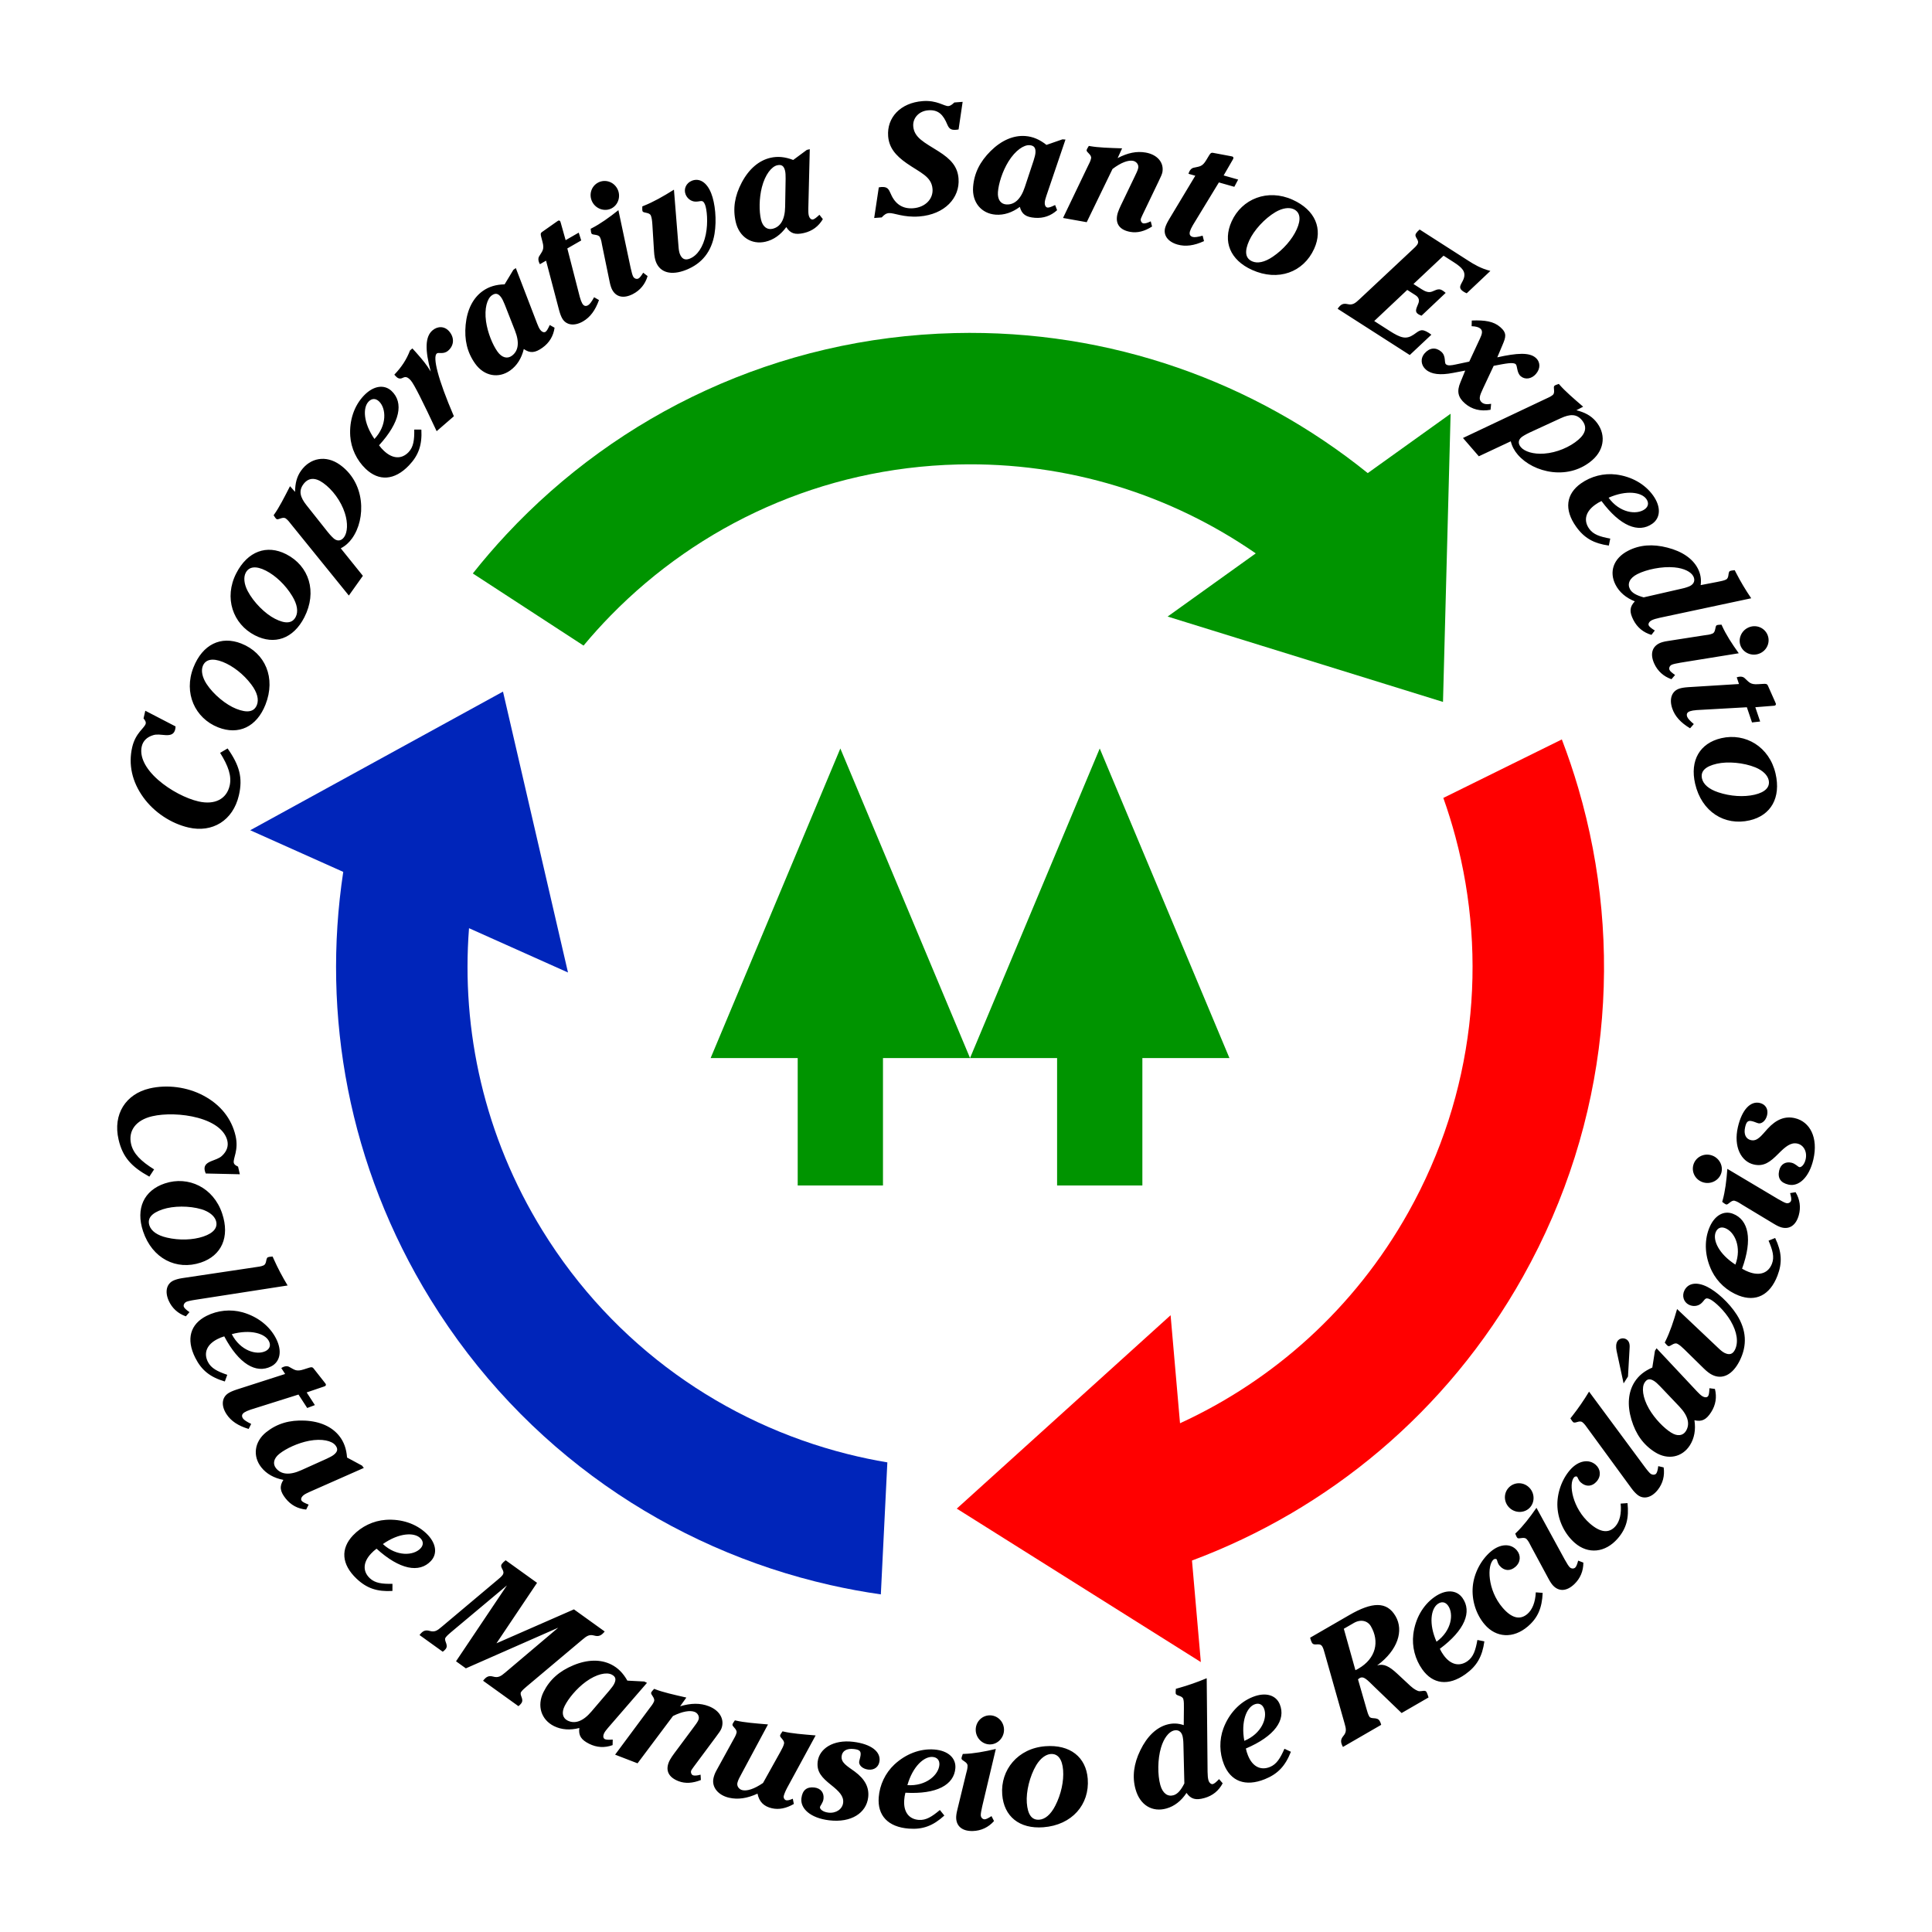 <svg xmlns="http://www.w3.org/2000/svg" xmlns:xlink="http://www.w3.org/1999/xlink" xmlns:xodm="http://www.corel.com/coreldraw/odm/2003" xml:space="preserve" width="1190px" height="1190px" style="shape-rendering:geometricPrecision; text-rendering:geometricPrecision; image-rendering:optimizeQuality; fill-rule:evenodd; clip-rule:evenodd" viewBox="0 0 12264.07 12264.07"> <defs> <style type="text/css"> <![CDATA[ .fil0 {fill:none} .fil3 {fill:#0025BA} .fil1 {fill:#009400} .fil2 {fill:red} .fil4 {fill:black;fill-rule:nonzero} ]]> </style> </defs> <g id="Camada_x0020_1">  <g id="_2146842318320"> <rect class="fil0" width="12264.07" height="12264.07"></rect> <g> <g> <g> <polygon class="fil1" points="4511.06,6716.35 5063.7,6716.35 5063.7,7525.12 5605.02,7525.12 5605.02,6716.35 6157.66,6716.35 5334.36,4751.34 "></polygon> <polygon class="fil1" points="6157.66,6716.35 6710.29,6716.35 6710.29,7525.12 7251.62,7525.12 7251.62,6716.35 7804.26,6716.35 6980.96,4751.34 "></polygon> </g> <g> <path class="fil1" d="M3877.97 3905.8c561.09,-573.09 1337.45,-936.47 2202.59,-957.39 701.2,-16.97 1355.04,193.62 1890.81,564.37l-559.45 400.99 1383.93 429.06 364.11 112.88 25.61 -969.73 22.71 -859.74 -525.94 376.95c-715.48,-576.77 -1631.24,-912.87 -2621.96,-888.91 -1126.38,27.24 -2133.47,514.66 -2845.85,1278.15 -74.34,79.66 -145.47,162.34 -213.18,247.8l702.96 457.87c55.28,-66.43 113.22,-130.58 173.66,-192.3z"></path> <path class="fil2" d="M9239.04 5312.61c207.01,774.85 123.91,1628.01 -299.09,2382.96 -342.84,611.93 -857.29,1067.1 -1449.37,1339.04l-59.8 -685.7 -1074.58 971.93 -282.7 255.71 821.21 516.34 728.09 457.78 -56.22 -644.62c860.94,-321.56 1616.89,-938.09 2101.28,-1802.65 550.73,-982.93 644.74,-2097.83 351.02,-3099.88 -30.65,-104.56 -65.53,-207.89 -104.54,-309.72l-752.24 371.38c28.97,81.43 54.64,163.97 76.94,247.43z"></path> <path class="fil3" d="M5379.17 9229.92c-777.72,-195.94 -1482.77,-683.47 -1936.72,-1420.23 -367.94,-597.17 -515.47,-1268.04 -465.15,-1917.64l628.24 281.22 -326.65 -1411.61 -85.94 -371.39 -850.56 466.45 -754.09 413.55 590.6 264.38c-137.73,908.65 33.34,1869.01 553.19,2712.72 591.04,959.25 1519.49,1583.6 2537.89,1814.28 106.28,24.08 213.52,43.85 321.48,59.29l41.31 -837.91c-85.22,-14.28 -169.84,-32 -253.6,-53.11z"></path> </g> </g> <path class="fil4" d="M1397.33 4779.02c51.62,82.58 74.57,147.29 60.45,208.55 -19.32,83.63 -93.14,123.95 -198.17,99.7 -76.83,-17.73 -178.7,-68.89 -256.19,-136.96 -83.41,-73.54 -118.19,-149.17 -103.6,-212.37 7.85,-34.04 32.08,-59.17 72.78,-71.29 24.31,-7.7 50.57,-1.64 78.91,-0.23 35.39,2.02 54.09,-8 60.83,-37.16 1.12,-4.87 1.5,-10.94 2.09,-17.96l-192.1 -99.64 -11.21 48.62c11.14,13.83 16.16,23.18 13.9,32.91 -6.5,28.2 -64.56,57.83 -85.88,150.2 -25.13,108.92 -1.35,218.88 70.91,318.52 68.3,94.62 175.86,165.54 286.72,191.13 150.74,34.79 282.46,-43.37 319.72,-204.79 25.59,-110.87 3.81,-189.64 -71.73,-297.21l-47.43 27.98zm-13.01 -162.02c129.66,51.13 244.89,-2.13 300.9,-144.19 66.99,-169.9 -1.46,-327.78 -153.42,-387.69 -128.75,-50.76 -245.99,4.92 -303.83,151.62 -64.06,162.48 9.96,322.55 156.35,380.26zm115.83 -117.39c-65.76,-25.93 -144.32,-90.15 -189.16,-158.26 -28.02,-43.22 -35.11,-84.65 -23.76,-113.43 16.48,-41.78 60.19,-52.44 126.88,-26.13 63.9,25.19 132.03,77.79 181.13,143.28 38.05,50.41 49.06,95.51 35.51,129.86 -17.57,44.57 -61.12,52.07 -130.6,24.68zm118.01 -466.58c124.05,63.55 243.93,21.78 313.53,-114.12 83.27,-162.56 30.54,-326.36 -114.84,-400.82 -123.16,-63.09 -245.29,-19.12 -317.19,121.23 -79.61,155.45 -21.56,321.98 118.5,393.71zm126.73 -105.52c-62.92,-32.22 -134.83,-103.82 -172.81,-175.98 -23.66,-45.75 -26.68,-87.66 -12.57,-115.2 20.47,-39.97 65.01,-46.31 128.83,-13.63 61.14,31.32 123.8,90.33 166.27,160.29 32.95,53.87 39.5,99.84 22.66,132.71 -21.83,42.64 -65.9,45.85 -132.38,11.81zm558.63 -272.31l-140.4 -174.55c28.98,-14.91 52.59,-36.07 72.26,-63.72 43.96,-61.82 65.7,-149.23 54.84,-238.99 -11.8,-95.35 -58.96,-175.42 -132.97,-228.05 -87.84,-62.46 -187.81,-44.15 -246.22,37.99 -27.19,38.23 -37.31,80.02 -38.11,134.54l-31.88 -36.13c-38.24,74.45 -68.86,134.73 -99.51,177.83 -1.74,2.45 -2.89,4.07 -4.63,6.5 7.92,12.99 13.51,20.63 18.38,24.1 11.38,8.1 39.3,-17.36 58.81,-3.48 13.83,9.83 24.18,24.54 37.8,41.57l362.56 447.64 89.07 -125.25zm-357.57 -447.77c-40.83,-51.08 -50.43,-90.97 -21.52,-131.63 31.24,-43.92 74.27,-47.61 127.14,-10.02 58.56,41.64 113.12,114.74 137.41,190.79 21.02,65.16 16.52,123.17 -4.31,152.45 -17.35,24.41 -40.43,27.58 -61.59,12.55 -7.31,-5.2 -22.66,-19.79 -43.48,-45.62l-133.65 -168.52zm683.71 -480.7c0.85,65.64 -4.45,110.24 -36.12,143.47 -43.38,45.5 -101.31,44.05 -156.92,-8.97 -10.84,-10.33 -20.98,-21.39 -30.48,-34.57 134.17,-146.49 157.31,-270.59 80.03,-344.27 -45.51,-43.38 -114.51,-36.09 -176.49,28.91 -61.3,64.29 -92.97,156.82 -86.34,256.9 5.39,78.21 41.07,153.6 98.14,208.02 83.07,79.19 182.49,74.7 274.77,-22.09 61.29,-64.28 83.73,-129.77 78.58,-227.06l-45.17 -0.34zm-252.7 59.69c-70.92,-102.09 -74.62,-197.99 -37.42,-237.01 19.97,-20.94 44.64,-22.23 66.31,-1.58 46.22,44.08 52.32,151.94 -28.89,238.59zm504.21 -144.1c-102.68,-238.94 -135.12,-375.45 -108.72,-398.33 11.33,-9.79 42.49,7.88 72.66,-18.26 37.71,-32.67 40.7,-82.57 6.07,-122.55 -28.75,-33.2 -72.49,-34.91 -106.44,-5.51 -46.77,40.51 -47.2,125.39 -10.33,260.92 -26.54,-44.34 -54.52,-76.66 -76.75,-102.3 -11.76,-13.58 -25.47,-29.42 -39.96,-44.62l-15.07 13.08c-21.8,57.15 -53.58,105.81 -99.45,153.47 1.96,2.27 3.92,4.53 5.88,6.8 13.72,15.83 26.09,20.96 40.57,16.34 15.24,-5.27 29.02,-19.85 58.32,13.96 21.56,24.91 75.16,132.51 163.83,321.76l109.39 -94.76zm322.11 -837.41c-55.33,1.39 -99.8,14.64 -138.84,42.4 -61.01,43.37 -99.21,117.09 -108.56,214.15 -9.12,95.68 9.52,175.28 60.33,246.72 57.07,80.25 148.92,95.76 222.12,43.7 43.11,-30.66 72.44,-77.22 86.72,-136.36 39.62,28.15 71.65,24.97 118.01,-7.99 43.91,-31.23 69.76,-74.11 77.3,-127.22l-30.62 -17.22c-10.47,23.16 -18.61,37.53 -25.94,42.74 -9.76,6.93 -23.92,2.51 -36.07,-14.56 -6.36,-8.95 -11.44,-21.26 -18.01,-37.4l-135.33 -352.18 -15.45 10.98 -55.66 92.24zm0.93 128.74l64.89 165.3c30.49,77.32 20.65,130.64 -20.83,160.14 -27.65,19.66 -62.11,12.54 -90.46,-27.32 -30.55,-42.97 -62.08,-118.32 -72.51,-191.51 -11.56,-83.44 7.46,-144.51 36.75,-165.32 23.58,-16.78 41.34,-12.47 59.84,13.55 6.94,9.77 14.34,25.33 22.32,45.16zm326.92 -524.6l-89.33 62.88c-12.49,8.31 -9.74,17.1 -6.73,30.34l8.63 33.02c13.13,48.87 -1.08,58.18 -21.05,91.55 -7.76,12.52 -6.72,30.34 4.72,50.24l38.93 -22.38 82.67 313.95c6.25,22.88 12.6,39.95 20.07,52.92 23.88,41.53 74.53,51.54 131.63,18.71 45.85,-26.36 78.17,-70.27 101.65,-135.57l-31 -17.86c-14.54,26.77 -27.36,44.51 -37.75,50.48 -15.57,8.95 -27.82,5.65 -37.79,-11.67 -4.46,-7.78 -10.2,-21.75 -15.33,-40.68l-79.18 -307.9 88.24 -50.74 -15.84 -49.59 -83.07 47.77 -27.61 -98.11c-2.74,-8.78 -4.13,-17.19 -6.62,-21.52 -3.48,-6.05 -10.16,-5.66 -13.62,-3.67 -0.87,0.5 -5.19,2.98 -11.62,7.83zm228.34 -127.87c23.21,45.3 78.73,63.95 122.26,41.67 43.52,-22.3 60.84,-78.26 37.63,-123.56 -23.66,-46.19 -78.27,-63.07 -121.79,-40.78 -43.53,22.3 -61.76,76.48 -38.1,122.67zm63.41 279.25l46.84 227.18c4.7,24.5 11.11,41.4 15.66,50.27 24.12,47.09 72,59.57 131.52,29.08 46.18,-23.66 78.83,-62.79 93.95,-114.28l-27.88 -21.6c-12.3,19.76 -21.56,32.36 -30.43,36.9 -10.67,5.46 -26.33,1.14 -33.61,-13.07 -4.56,-8.88 -9.65,-27.58 -15.71,-54.74l-77.64 -366.14c-58.91,46.99 -114.76,86.8 -168.06,114.1 -2.67,1.37 -5.33,2.73 -7.99,4.09 1.04,15.18 2.46,24.53 5.19,29.86 6.38,12.43 42.87,2.72 53.8,24.03 8.19,15.98 10.59,33.82 14.36,54.32zm328.88 35.95c1.53,28.36 6.18,51.04 12.4,66.82 26.29,66.69 95.68,87.61 190.38,50.26 102.14,-40.27 162.18,-116.5 181.15,-228.94 14.79,-90.39 3.56,-195.04 -20.96,-257.24 -28.13,-71.34 -75.38,-98.66 -122.73,-80 -36.2,14.29 -53.45,52.19 -39.97,86.39 10.62,26.93 34.94,45.05 62.18,46.12 34.83,1.28 46.78,-17.38 61.43,19.76 11.29,28.63 20.46,111.72 4.69,188.74 -16.59,80.39 -54.17,134.71 -102.45,153.76 -29.71,11.71 -49.8,1.57 -62.24,-30 -4.03,-10.21 -7.1,-26.16 -8.42,-45.84l-29.1 -362.22c-68.78,43.22 -131.98,78.86 -192.33,102.65 -2.78,1.1 -5.56,2.19 -8.35,3.3 -0.82,14.26 -0.87,25.01 1.32,30.58 5.51,13.93 43.9,5.22 53.06,28.43 5.86,14.85 7.8,33.4 9.36,56.39l10.58 171.04zm883.49 -580.96c-51.69,-19.82 -97.84,-24.52 -144.52,-13.76 -72.93,16.83 -136.36,70.4 -182.03,156.56 -44.91,84.97 -58.03,165.67 -38.33,251.08 22.15,95.95 101.15,145.32 188.66,125.12 51.55,-11.9 96.42,-43.77 132.18,-92.98 25.89,41.14 56.71,50.41 112.14,37.62 52.5,-12.13 92.74,-41.89 119.97,-88.12l-21.72 -27.59c-18.52,17.41 -31.54,27.59 -40.28,29.61 -11.68,2.69 -23.09,-6.79 -27.8,-27.21 -2.46,-10.71 -2.46,-24.02 -2.39,-41.45l9.22 -377.18 -18.47 4.28 -86.63 64.02zm-48.24 119.37l-3.06 177.56c-1.3,83.09 -30.74,128.64 -80.34,140.08 -33.06,7.64 -62.2,-12.1 -73.19,-59.75 -11.86,-51.37 -12.28,-133.05 6.01,-204.7 21.13,-81.52 62.01,-130.73 97.03,-138.82 28.19,-6.5 42.97,4.25 50.14,35.38 2.7,11.66 3.59,28.87 3.41,50.25zm609.94 245.37c15.7,-17.2 28.03,-26.14 45.94,-27.5 31.86,-2.43 92.29,29.01 191.81,21.44 163.2,-12.41 259.2,-118.81 249.97,-240.21 -5.83,-76.63 -48.42,-123.42 -127.3,-173.48 -89.36,-56.26 -154.7,-86.32 -160.22,-158.97 -4.01,-52.73 36.67,-96.87 95.39,-101.33 64.68,-4.92 95.27,28.78 121.01,90.89 11,26.18 23.7,35.22 53.55,32.96 4.97,-0.38 10.95,-0.84 17.83,-2.36l25.73 -175.12 -52.75 4.02c-14.94,14.15 -26.34,22.02 -37.3,22.84 -26.86,2.05 -71.99,-38.56 -163.54,-31.59 -141.31,10.75 -228.27,104.44 -219.26,222.85 5.37,70.66 45.29,121.67 118.19,172.18 85.6,59.55 157.45,83.11 163.5,162.72 4.93,64.68 -47.17,116.69 -122.8,122.45 -65.68,4.99 -114.03,-25.37 -142.07,-91.29 -13.28,-30.03 -20.54,-46.48 -61.35,-43.39 -3.98,0.31 -8.87,1.68 -14.84,2.13l-29.26 194.4 47.77 -3.64zm1045.82 -460.43c-43.43,-34.33 -86.08,-52.59 -133.85,-56.22 -74.63,-5.68 -151.15,26.54 -220.43,95.16 -68.2,67.72 -104.8,140.85 -111.44,228.24 -7.47,98.19 53.22,168.86 142.78,175.67 52.75,4.02 105.08,-13.02 153.89,-49.35 12.44,46.99 39.1,65.03 95.82,69.34 53.73,4.1 101.03,-12.33 140.79,-48.34l-12.51 -32.81c-22.87,11.1 -38.32,16.93 -47.28,16.25 -11.94,-0.91 -20,-13.37 -18.42,-34.26 0.83,-10.95 4.8,-23.66 10.07,-40.27l121.26 -357.28 -18.91 -1.43 -101.77 35.3zm-81.64 99.55l-55.85 168.58c-26.03,78.93 -67.7,113.62 -118.45,109.76 -33.84,-2.57 -55.77,-30.1 -52.06,-78.86 3.99,-52.58 27.96,-130.67 66.78,-193.6 44.47,-71.52 98.15,-106.3 133.98,-103.58 28.87,2.2 39.75,16.87 37.33,48.72 -0.91,11.94 -5.17,28.62 -11.73,48.98zm337.14 391.17l163.73 -337.76c53.96,-41.06 99.43,-57.27 129.88,-51.82 21.63,3.86 37.31,23.89 33.62,44.53 -2.98,16.69 -13.54,36.1 -24.98,60.42l-72.62 151.26c-17.66,36.38 -31.94,65.26 -36.5,90.81 -10.01,55.99 18.94,92.59 83.79,104.17 45.19,8.07 90.95,-4.03 137.89,-34.17l-8.32 -32.92c-22.27,11.24 -38.06,14.5 -46.9,12.92 -10.82,-1.93 -18.54,-15.48 -16.43,-27.27 0.53,-2.94 4.07,-11.43 10.63,-25.47l101.73 -211.97c14.28,-28.87 22.88,-48.64 24.98,-60.42 10.71,-59.92 -30.88,-110.94 -105.55,-124.29 -57.96,-10.35 -114.87,1.79 -178.59,35.03l28.27 -61.87c-83.64,-2.77 -151.22,-4.7 -203.3,-14 -2.93,-0.52 -4.9,-0.88 -7.85,-1.4 -8.35,12.7 -12.87,21.02 -13.93,26.91 -2.46,13.76 32.49,28.1 28.27,51.69 -2.97,16.69 -11.86,32.34 -21.43,51.93l-156.71 326.84 150.32 26.85zm910.46 -419.92l-107.37 -20.12c-14.68,-3.13 -19.05,4.96 -26.43,16.36l-17.64 29.23c-25.84,43.49 -42.44,39.83 -80.26,48.79 -14.39,3.18 -26.42,16.36 -32.69,38.44l43.2 12.27 -167.21 278.28c-12.03,20.45 -19.82,36.92 -23.91,51.31 -13.08,46.09 15.1,89.36 78.45,107.35 50.89,14.45 104.88,6.96 168.04,-21.8l-8.84 -34.67c-29.32,8.29 -50.97,11.46 -62.49,8.2 -17.28,-4.91 -23.48,-16 -18.02,-35.2 2.46,-8.65 8.46,-22.51 18.44,-39.38l165.3 -271.57 97.93 27.82 24.46 -45.97 -92.17 -26.17 51 -88.23c4.37,-8.1 9.44,-14.97 10.8,-19.75 1.9,-6.72 -3.04,-11.24 -6.88,-12.34 -0.96,-0.26 -5.76,-1.63 -13.71,-2.85zm9.46 415.08c-57.41,127 -9.85,244.7 129.27,307.61 166.42,75.24 327.46,14.6 394.75,-134.24 57.01,-126.1 7.14,-245.94 -136.55,-310.9 -159.13,-71.94 -322.64,-5.86 -387.47,137.53zm111.58 121.45c29.12,-64.42 97.13,-139.74 167.34,-181.19 44.55,-25.86 86.27,-30.91 114.46,-18.16 40.93,18.49 49.42,62.68 19.88,128.01 -28.29,62.59 -84.17,128.05 -151.98,173.88 -52.22,35.53 -97.81,44.31 -131.45,29.1 -43.65,-19.72 -49.01,-63.59 -18.25,-131.64zm699.18 373.25c-26.95,25.4 -43.07,37.59 -75.03,30.14 -28.07,-6.14 -43.17,0.78 -62.87,29.64l457.9 293.55 137.21 -128.97c-6.71,-4.31 -11.22,-8.39 -16.26,-11.62 -48.73,-31.23 -60.04,-13.6 -95.86,10.85 -47.88,32.15 -80.99,22.77 -154.09,-24.08l-96.62 -61.95 209.63 -197.54 52.1 33.39c21.84,14 26.6,32.47 18.1,53.11 -14.05,34.85 -23.97,52.19 0.39,67.82 5.04,3.22 11.46,6.16 20.11,9.32l153.26 -144.77c-9.01,-8.14 -16.57,-12.99 -21.61,-16.21 -26.05,-16.7 -50.3,4.5 -70.14,9.55 -19.85,5.07 -38.81,-2.33 -63.17,-17.96l-49.57 -31.78 191.12 -179.77 63.02 40.4c55.44,35.54 80.55,61.11 64.46,106.53 -12.66,34.56 -42.19,54.74 -1.02,81.13 3.36,2.16 10.07,6.47 20.39,10.71l150.28 -141.95c-62.03,-16.04 -105.42,-42.67 -139.87,-64.76 -5.88,-3.77 -10.92,-7 -16.8,-10.78l-292.39 -187.43c-10.36,8.76 -17.96,16.92 -22.8,24.5 -16.16,25.2 27.03,41.03 8.18,70.44 -7,10.92 -17.9,20.53 -29.88,31.81l-338.17 316.68zm765.08 250.15l-67.43 144.92 -85.73 18.17c-29.26,6.33 -50.27,9.27 -62.34,-1.19 -12.82,-11.12 2.65,-51.84 -29.78,-79.94 -33.95,-29.41 -74.03,-25.83 -105.38,10.39 -28.76,33.19 -23.56,75.98 8.11,103.42 34.7,30.06 91.07,36.63 172.02,20.92l77.47 -14.75 -30.7 75.08c-23.56,56.16 -15.87,94.52 29.39,133.73 43,37.25 97.81,51.71 162.06,40.03l3.67 -37.76c-26.01,4.1 -45.06,3.24 -59.39,-9.18 -21.88,-18.95 -13.75,-42.06 8.26,-88.8l67.32 -143.27c79.32,-15.35 123.97,-24.2 139.81,-10.48 11.32,9.8 6,54.05 31.64,76.26 27.15,23.53 68.54,18.44 96.63,-14 30.07,-34.69 29.19,-76.39 -1.73,-103.17 -39.97,-34.63 -117.51,-30.49 -243.44,-2.48l32.56 -77.21c21.79,-51.09 30.6,-76.49 -13.91,-115.04 -42.25,-36.59 -97.3,-44.67 -180.57,-41.54l-0.95 36.17c26.96,0.89 45.01,5.96 55.57,15.11 16.59,14.38 10.97,34.59 -3.16,64.61zm-6.66 745.96l202.79 -95.12c7.64,31.68 22.61,59.64 44.84,85.29 49.65,57.32 129.43,99.13 219.24,109.8 95.41,11.1 184.36,-15.79 253.02,-75.25 81.46,-70.57 87.33,-172.03 21.33,-248.22 -30.71,-35.46 -68.92,-55.17 -121.72,-68.86l42.64 -22.41c-63.28,-54.78 -114.6,-98.78 -149.23,-138.76 -1.96,-2.26 -3.27,-3.77 -5.24,-6.04 -14.48,4.63 -23.22,8.25 -27.75,12.17 -10.56,9.14 7.57,42.29 -10.52,57.97 -12.83,11.11 -29.58,17.68 -49.33,26.89l-520.7 246.38 100.63 116.16zm519.64 -241.5c59.29,-27.59 100.31,-27.48 132.98,10.23 35.29,40.73 28.69,83.43 -20.33,125.9 -54.32,47.05 -138.24,82.77 -217.89,88.39 -68.28,5 -123.58,-13.1 -147.11,-40.26 -19.6,-22.63 -17.23,-45.81 2.39,-62.81 6.78,-5.86 24.58,-17.34 54.6,-31.46l195.36 -89.99zm314.66 763.98c-64.6,-11.63 -107.38,-25.29 -133.98,-62.71 -36.45,-51.24 -24.03,-107.82 38.6,-152.35 12.2,-8.69 24.97,-16.54 39.72,-23.36 118.36,159.54 235.79,205.85 322.8,143.95 51.24,-36.43 57.19,-105.57 5.14,-178.76 -51.47,-72.39 -136.29,-121.06 -235.81,-133.57 -77.82,-9.56 -158.62,11.16 -222.87,56.84 -93.53,66.52 -108.01,164.98 -30.52,273.98 51.49,72.38 111.5,106.85 208,120.28l8.92 -44.3zm-10.6 -259.44c113.69,-50.22 208.55,-35.64 239.8,8.28 16.77,23.58 13.36,48.05 -11.06,65.41 -52.04,37.01 -159.1,22.52 -228.74,-73.69zm464.09 577.27l-241.38 55.24c-46.98,-12.93 -75.11,-28.81 -87.4,-52.8 -17.29,-33.74 -2.15,-69.53 46.7,-94.55 58.47,-29.96 157.52,-50.4 235.09,-43.05 63.44,5.64 106.82,29.4 120.93,56.93 12.74,24.88 4.63,48.09 -21.14,61.29 -7.99,4.09 -26.67,11.42 -52.8,16.94zm-170.6 265.66c-20.96,-12.81 -34.45,-23.83 -38.56,-31.83 -4.99,-9.76 1.86,-24.48 18.74,-33.13 10.65,-5.47 28.01,-10.98 50.28,-15.67l581.42 -123.98c-36.22,-53.22 -68.43,-107.37 -95.73,-160.65 -3.19,-6.22 -5.92,-11.56 -9.11,-17.77 -16.05,1.49 -26.29,3.38 -29.84,5.19 -15.26,7.82 -2.86,42.96 -25.22,54.41 -14.36,7.35 -33.07,10.21 -55.49,14.97l-105.44 20.36c4.98,-38.43 -1.15,-72.3 -17.98,-105.17 -31.84,-62.17 -98.36,-108.84 -193.51,-132.99 -92.93,-24.17 -175.75,-17.63 -248.43,19.59 -95.64,48.99 -122.02,135.38 -80.62,216.22 24.11,47.08 65.96,82.83 122.42,105.49 -33.58,35.14 -35.05,67.3 -9.12,117.93 24.56,47.96 63.26,79.73 114.73,94.84l21.46 -27.81zm593.7 -18.87c-46.38,20.97 -67.71,75.52 -47.57,120.09 20.14,44.55 75.2,64.57 121.57,43.6 47.3,-21.38 66.8,-75.11 46.66,-119.66 -20.14,-44.57 -73.37,-65.41 -120.66,-44.03zm-281.99 49.73l-229.21 35.71c-24.7,3.5 -41.88,9.07 -50.98,13.19 -48.19,21.8 -63,69.01 -35.46,129.94 21.38,47.29 58.89,81.81 109.57,99.42l22.94 -26.8c-19.13,-13.25 -31.26,-23.11 -35.37,-32.21 -4.94,-10.91 0.14,-26.34 14.69,-32.92 9.1,-4.11 28.01,-8.28 55.44,-13.02l369.5 -59.72c-44.06,-61.11 -81.12,-118.84 -105.79,-173.4 -1.23,-2.73 -2.46,-5.46 -3.7,-8.19 -15.2,0.3 -24.62,1.27 -30.06,3.74 -12.74,5.75 -4.8,42.69 -26.63,52.56 -16.37,7.4 -34.29,8.92 -54.94,11.7zm450.99 420.15l-44.32 -99.83c-5.75,-13.87 -14.89,-12.87 -28.46,-12.5l-34.08 2.05c-50.47,3.37 -56.85,-12.37 -85.7,-38.44 -10.77,-10.05 -28.45,-12.49 -50.2,-5.14l14.4 42.55 -324.03 20.09c-23.66,1.68 -41.64,4.6 -55.83,9.4 -45.37,15.35 -65.03,63.1 -43.93,125.49 16.96,50.11 53.75,90.33 113.24,126.05l23.55 -26.94c-23.44,-19.46 -38.34,-35.49 -42.18,-46.84 -5.76,-17.01 -0.13,-28.39 18.78,-34.8 8.5,-2.87 23.33,-5.78 42.88,-7.13l317.41 -17.85 32.63 96.42 51.73 -5.9 -30.7 -90.77 101.58 -8.02c9.16,-0.99 17.67,-0.72 22.41,-2.31 6.61,-2.25 7.52,-8.88 6.24,-12.66 -0.31,-0.95 -1.91,-5.67 -5.42,-12.92zm-340.59 232.38c-135.82,31.35 -200.58,140.53 -166.25,289.31 41.08,177.96 186.93,269.25 346.09,232.52 134.84,-31.12 199.91,-143.44 164.44,-297.09 -39.27,-170.17 -190.96,-260.12 -344.28,-224.74zm-28.93 162.37c68.88,-15.91 170,-7.49 245.54,23.22 47.58,19.75 76.89,49.85 83.85,80 10.09,43.75 -19.88,77.31 -89.74,93.43 -66.94,15.44 -152.88,10.7 -230.43,-15.44 -59.92,-19.97 -94.54,-50.9 -102.85,-86.88 -10.77,-46.69 20.85,-77.54 93.63,-94.33z"></path> <path class="fil4" d="M978.3 7423.18c-82.71,-51.42 -131.82,-99.4 -146.1,-160.63 -19.49,-83.58 29.04,-152.3 134.01,-176.78 76.77,-17.92 190.78,-16.85 290.32,10.15 107.28,29.29 171.8,81.88 186.54,145.05 7.94,34.02 -2.75,67.25 -33.95,96.05 -18.44,17.62 -44.68,23.74 -70.76,34.96 -32.66,13.77 -45.03,31 -38.23,60.15 1.14,4.87 3.47,10.47 6.02,17.05l216.36 4.87 -11.35 -48.6c-16.1,-7.51 -24.72,-13.71 -26.98,-23.43 -6.58,-28.19 32.5,-80.34 10.95,-172.67 -25.38,-108.85 -95.17,-197.11 -203.92,-254.74 -102.99,-54.89 -230.78,-71.18 -341.59,-45.33 -150.64,35.14 -234.5,163.32 -196.86,324.66 25.85,110.8 80.09,171.94 195.28,235.24l30.26 -46zm67.8 89.1c-132.22,44.15 -186.27,159.01 -137.9,303.84 57.85,173.23 211.75,250.19 366.67,198.47 131.27,-43.85 185.33,-161.85 135.38,-311.42 -55.32,-165.66 -214.89,-240.74 -364.15,-190.89zm-13.32 164.38c67.05,-22.39 168.52,-23.67 246.63,-0.3 49.25,15.12 81.29,42.3 91.1,71.64 14.23,42.6 -12.42,78.86 -80.42,101.57 -65.16,21.76 -151.16,25.22 -230.86,6.6 -61.55,-14.17 -98.97,-41.66 -110.66,-76.69 -15.17,-45.43 13.37,-79.16 84.21,-102.82zm583.98 368.04l-459.09 68.63c-25.63,3.8 -43.75,9.73 -55.6,15.01 -44.64,19.97 -57.09,70.36 -31.02,128.66 20.78,46.47 58.14,81.15 108.75,98.96l23.05 -26.69c-20.4,-13.85 -31.98,-25.06 -35.64,-33.27 -4.9,-10.93 2.47,-26.25 17.04,-32.76 5.47,-2.45 24,-7.46 53.68,-11.99l587.84 -91.2c-33.38,-55.04 -62.68,-110.82 -87.13,-165.48 -2.85,-6.37 -5.29,-11.84 -8.14,-18.22 -16.11,0.65 -26.04,2.89 -29.69,4.52 -15.48,6.93 -5.37,41.77 -28.14,51.95 -15.49,6.93 -34.34,8.8 -55.91,11.88zm-174.08 682.39c-62.12,-21.2 -102.35,-41.14 -123.04,-82.13 -28.32,-56.13 -7.53,-110.21 61.08,-144.83 13.36,-6.73 27.18,-12.59 42.78,-17.11 93.03,175.52 202.16,238.95 297.5,190.85 56.13,-28.32 72.4,-95.78 31.95,-175.97 -40.01,-79.3 -116.55,-140.17 -213.05,-167.5 -75.51,-21.15 -158.5,-12.82 -228.89,22.7 -102.48,51.69 -131.59,146.86 -71.35,266.27 40.01,79.29 94.17,122.4 187.55,150.17l15.47 -42.45zm28.53 -258.08c119.95,-32.56 211.54,-3.89 235.82,44.24 13.03,25.82 5.98,49.51 -20.75,63 -57.02,28.77 -160.68,-1.66 -215.07,-107.24zm587.57 304.38l-67.57 -85.82c-8.98,-12.02 -17.61,-8.81 -30.66,-5.09l-32.52 10.38c-48.09,15.72 -58.16,2.04 -92.53,-16.12 -12.92,-7.07 -30.66,-5.09 -49.93,7.41l24.45 37.68 -309.06 99.36c-22.53,7.48 -39.23,14.74 -51.79,22.9 -40.19,26.05 -47.48,77.18 -11.63,132.44 28.78,44.37 74.36,74.29 140.83,94.22l16.17 -31.9c-27.51,-13.08 -45.9,-24.94 -52.43,-34.99 -9.78,-15.07 -7.12,-27.49 9.62,-38.36 7.54,-4.88 21.18,-11.35 39.81,-17.49l303.21 -95.57 55.4 85.41 48.67 -18.5 -52.14 -80.38 96.47 -32.84c8.62,-3.2 16.94,-5.04 21.13,-7.76 5.86,-3.79 5.12,-10.45 2.95,-13.79 -0.55,-0.84 -3.26,-5.03 -8.45,-11.19zm144.26 478.91c-4.12,-55.21 -19.53,-98.96 -49.18,-136.6 -46.31,-58.79 -121.81,-93.34 -219.22,-97.91 -96.01,-4.41 -174.6,18.13 -243.46,72.36 -77.35,60.95 -88.33,153.45 -32.74,224 32.73,41.55 80.69,68.57 140.45,79.93 -26.18,40.95 -21.43,72.78 13.78,117.47 33.35,42.33 77.44,66.05 130.86,70.96l15.69 -31.42c-23.64,-9.32 -38.4,-16.76 -43.95,-23.81 -7.42,-9.41 -3.69,-23.77 12.77,-36.75 8.62,-6.79 20.66,-12.47 36.46,-19.82l345.12 -152.45 -11.74 -14.91 -94.84 -51.05zm-128.55 7.25l-161.93 72.93c-75.71,34.24 -129.46,27.03 -160.96,-12.96 -20.99,-26.65 -15.57,-61.42 22.84,-91.67 41.43,-32.64 115.12,-67.83 187.73,-81.83 82.77,-15.65 144.7,0.35 166.93,28.58 17.91,22.73 14.48,40.68 -10.61,60.44 -9.41,7.42 -24.58,15.56 -44,24.51zm416.77 794.37c-65.63,1.16 -110.25,-3.93 -143.61,-35.46 -45.71,-43.16 -44.53,-101.09 8.24,-156.95 10.28,-10.89 21.29,-21.08 34.42,-30.63 147.11,133.48 271.3,156.07 344.63,78.44 43.19,-45.69 35.58,-114.66 -29.71,-176.35 -64.58,-60.99 -157.24,-92.25 -257.28,-85.16 -78.2,5.74 -153.43,41.77 -207.58,99.08 -78.81,83.43 -73.86,182.83 23.34,274.67 64.56,61 130.15,83.14 227.41,77.55l0.14 -45.19zm-60.84 -252.42c101.76,-71.37 197.65,-75.51 236.83,-38.5 21.03,19.87 22.44,44.54 1.88,66.3 -43.86,46.43 -151.69,53.03 -238.71,-27.8zm911.82 904.92l354.58 -298.17c28.27,-23.93 44.43,-34.44 75.15,-25.86 27.69,7.62 44.53,1.3 66.56,-25.89l-195.26 -140.43 -491.81 215.47 257.65 -383.88 -199.32 -143.34c-11.4,9.01 -19.43,16.75 -24.09,23.24 -17.48,24.31 24.81,42.42 4.4,70.79 -7.56,10.52 -18.97,19.54 -31.52,30.17l-354.59 298.17c-28.86,24.74 -45.02,35.25 -76.54,26.1 -27.7,-7.64 -43.74,-0.72 -64.37,26.24l147.47 106.06c8.26,-6.36 14.54,-11.68 19.21,-18.16 19.22,-26.74 -15.03,-52.6 -1.05,-72.05 8.74,-12.15 20.72,-21.98 33.86,-33.42l355.4 -297.59 -323.15 481.81 62.38 44.87 586.38 -258.1 -336.1 284.44c-28.85,24.73 -45.82,34.65 -76.53,26.08 -27.71,-7.63 -43.74,-0.72 -64.37,26.25l224.44 161.4c8.26,-6.35 13.72,-12.25 18.39,-18.73 19.22,-26.74 -15.03,-52.6 -1.04,-72.05 8.73,-12.15 20.71,-21.97 33.87,-33.42zm640.18 -38c-27.28,-48.17 -59.91,-81.16 -102.78,-102.54 -67,-33.39 -150,-32.39 -240.04,5.05 -88.71,37.01 -150.16,90.94 -189.26,169.39 -43.93,88.12 -14.37,176.46 66.02,216.54 47.33,23.58 102.24,27.54 161.14,12.3 -6.19,48.22 11.7,74.97 62.6,100.34 48.23,24.05 98.22,26.67 148.64,8.31l0.78 -35.12c-25.37,1.67 -41.89,1.24 -49.93,-2.76 -10.71,-5.34 -13.48,-19.92 -4.13,-38.68 4.9,-9.82 13.36,-20.1 24.5,-33.49l247.01 -285.21 -16.98 -8.46 -107.57 -5.67zm-113.14 61.43l-115.29 135.07c-53.86,63.3 -105.54,79.72 -151.09,57.01 -30.37,-15.13 -40.3,-48.9 -18.48,-92.66 23.52,-47.18 75.14,-110.48 134.82,-154.14 68.16,-49.48 131.01,-61.45 163.15,-45.42 25.9,12.9 30.47,30.61 16.22,59.19 -5.34,10.71 -15.6,24.56 -29.33,40.95zm177.75 463.54l225.05 -300.4c60.8,-30.03 108.53,-37.27 137.39,-26.13 20.48,7.9 32.06,30.55 24.52,50.11 -6.11,15.83 -20.17,32.86 -36.03,54.56l-100.11 134.66c-24.26,32.36 -43.78,57.99 -53.12,82.19 -20.48,53.08 0.96,94.52 62.42,118.24 42.83,16.52 90.05,13.36 141.87,-7.29l-1.89 -33.9c-24.01,6.78 -40.13,6.97 -48.51,3.75 -10.24,-3.96 -15.24,-18.73 -10.93,-29.9 1.08,-2.79 6.17,-10.46 15.29,-22.99l140.23 -188.71c19.52,-25.63 31.72,-43.39 36.03,-54.55 21.92,-56.79 -9.18,-114.8 -79.94,-142.12 -54.94,-21.2 -113.12,-20.11 -182.01,0.37l39.55 -55.34c-81.59,-18.66 -147.57,-33.42 -196.92,-52.46 -2.79,-1.08 -4.65,-1.8 -7.44,-2.87 -10.62,10.87 -16.64,18.18 -18.81,23.75 -5.02,13.04 26.54,33.79 17.92,56.14 -6.11,15.81 -17.8,29.49 -30.93,46.89l-216.08 291.02 142.45 54.98zm948.89 156.83l181.56 -333.99c-83.4,-6.95 -150.81,-12.27 -202.34,-24.17 -2.93,-0.67 -4.86,-1.12 -7.78,-1.79 -8.98,12.26 -13.92,20.35 -15.26,26.18 -3.14,13.61 30.06,29.48 24.68,52.81 -3.59,15.56 -12.26,30.97 -23.04,51.02l-110.2 197.85c-55.95,38.29 -101.2,52.43 -131.35,45.48 -21.39,-4.95 -36.05,-25.73 -31.34,-46.15 4.03,-17.51 14.59,-36.58 27.01,-59.33l167.19 -311.71c-83.4,-6.95 -150.8,-12.26 -202.34,-24.16 -2.91,-0.67 -4.86,-1.12 -7.79,-1.8 -8.97,12.28 -13.9,20.35 -15.25,26.19 -3.14,13.62 31.04,29.7 25.65,53.03 -3.81,16.54 -13.46,31.72 -24.01,50.8l-102.42 186.33c-10.32,18.11 -16.08,34.18 -19.67,49.74 -13.24,57.38 29.1,109.14 98.14,125.08 57.38,13.24 115.8,4.19 181.1,-25.8 10.62,51.62 39.72,80.86 91.25,92.76 44.74,10.33 91.05,0.52 139.45,-27.23l-6.66 -33.29c-19.44,8.83 -33.44,11.74 -42.19,9.72 -10.69,-2.46 -17.95,-15.4 -15.26,-27.07 1.79,-7.78 8.23,-26.78 20.87,-50.5zm91.27 65.1c-7.75,64.4 56.28,125.38 176.18,139.81 140.69,16.93 235.85,-47.01 247.65,-145.11 7.62,-63.41 -20.23,-116.02 -84.81,-164 -49.94,-36.17 -88.65,-56.91 -83.64,-98.51 3.81,-31.72 31.21,-50.54 77.77,-44.93 34.69,4.17 45.74,12.54 42.52,39.29 -1.91,15.85 -7.66,30.25 -9.08,42.13 -2.28,18.83 18.76,44.48 57.41,49.13 39.63,4.76 67.51,-18.02 71.92,-54.68 7.14,-59.45 -53.36,-107.95 -167.31,-121.66 -127.82,-15.38 -215.43,44.46 -225.21,125.7 -7.87,65.4 26.96,101.75 84.74,147.91 50.43,40.24 81.9,71.17 76.77,113.78 -4.76,39.63 -44.37,68.04 -93.92,62.08 -35.66,-4.29 -54.56,-22.65 -53.14,-34.54 1.2,-9.91 19.32,-26.82 22.42,-52.59 4.64,-38.65 -17.03,-67.38 -57.64,-72.28 -48.56,-5.83 -76.44,16.95 -82.63,68.47zm879 74.38c-50.26,42.21 -88.13,66.35 -133.9,62.86 -62.7,-4.77 -98.24,-50.52 -92.41,-127.15 1.13,-14.92 3.26,-29.78 7.46,-45.46 198.34,11.09 309.05,-49.54 317.16,-156.01 4.77,-62.7 -44.56,-111.49 -134.12,-118.31 -88.56,-6.76 -180.24,27.3 -253.51,95.8 -57.14,53.68 -92.91,129.03 -98.89,207.66 -8.72,114.43 57.69,188.55 191.04,198.71 88.57,6.74 153.46,-17.34 225.52,-82.91l-28.35 -35.19zm-206.17 -157.84c34.12,-119.51 106.02,-183.09 159.76,-179 28.86,2.2 45.49,20.49 43.21,50.33 -4.86,63.7 -84.48,136.7 -202.97,128.67zm433.68 -348.43c1.61,50.87 43.84,91.47 92.73,89.92 48.88,-1.56 88.44,-44.75 86.82,-95.62 -1.65,-51.86 -43.81,-90.47 -92.69,-88.92 -48.88,1.55 -88.51,42.74 -86.86,94.62zm-62.01 279.56l-54.76 225.4c-6.22,24.16 -7.65,42.18 -7.33,52.16 1.68,52.87 39.63,84.61 106.47,82.49 51.86,-1.64 98.11,-23.08 133.79,-63.16l-15.98 -31.45c-19.57,12.6 -33.31,20.03 -43.29,20.35 -11.97,0.37 -24.29,-10.22 -24.79,-26.17 -0.32,-9.97 3.07,-29.05 9.19,-56.21l86.3 -364.2c-73.34,17.3 -140.86,29.43 -200.71,31.33 -2.99,0.1 -5.98,0.19 -8.97,0.29 -5.54,14.15 -8.26,23.22 -8.06,29.21 0.44,13.97 37.6,20.78 38.35,44.72 0.58,17.96 -4.87,35.1 -10.21,55.24zm230.2 128.43c10.58,138.99 108.8,219.42 261.05,207.82 182.1,-13.87 294.28,-144.36 281.87,-307.22 -10.51,-138 -111.78,-219.19 -269.01,-207.22 -174.15,13.27 -285.86,149.72 -273.91,306.62zm156.18 53c-5.37,-70.49 18.13,-169.2 59.83,-239.27 26.68,-44.07 60.85,-68.53 91.69,-70.88 44.79,-3.41 73.45,31.27 78.89,102.76 5.23,68.49 -12.38,152.74 -49.87,225.5 -28.75,56.23 -64.54,85.82 -101.36,88.62 -47.76,3.64 -73.52,-32.27 -79.18,-106.73zm994.06 -371l5.97 247.54c-22.04,43.47 -43.21,67.86 -69.17,75.12 -36.51,10.21 -68.56,-11.75 -83.33,-64.61 -17.68,-63.28 -17.98,-164.41 4.71,-238.96 18.18,-61.05 50.11,-98.81 79.9,-107.13 26.91,-7.53 48.04,5.04 55.83,32.92 2.43,8.65 5.87,28.41 6.09,55.12zm226.29 220.16c-16.73,17.98 -30.23,29 -38.89,31.43 -10.56,2.96 -23.62,-6.7 -28.73,-24.97 -3.22,-11.53 -5.17,-29.63 -5.32,-52.39l-5.52 -594.47c-59.38,24.88 -118.85,45.65 -176.52,61.76 -6.73,1.89 -12.49,3.5 -19.22,5.39 -1.75,16.02 -1.94,26.44 -0.87,30.28 4.62,16.5 41.52,11.37 48.28,35.57 4.35,15.53 3.41,34.44 3.61,57.35l-1.09 107.39c-36.66,-12.55 -71.07,-13.3 -106.63,-3.37 -67.27,18.82 -126.27,74.68 -168.91,163.11 -42.23,86.24 -52.35,168.68 -30.36,247.33 28.92,103.49 108.32,146.59 195.79,122.15 50.95,-14.25 94.32,-48.14 127.79,-98.93 27.74,39.92 58.95,47.77 113.73,32.45 51.9,-14.5 90.74,-46.08 115.84,-93.5l-22.98 -26.58zm414.97 -192.58c-26.4,60.1 -49.69,98.5 -92.29,115.62 -58.34,23.45 -110.45,-1.86 -139.12,-73.16 -5.57,-13.89 -10.24,-28.15 -13.41,-44.07 182.79,-77.79 255.27,-181.13 215.44,-280.21 -23.45,-58.34 -89.27,-80.28 -172.62,-46.79 -82.41,33.12 -149.56,104.22 -184.99,198.06 -27.49,73.42 -26.24,156.82 3.16,229.98 42.8,106.49 135.16,143.58 259.24,93.71 82.41,-33.12 129.96,-83.42 165.58,-174.12l-40.99 -19.02zm-254.72 -50.35c-22.26,-122.27 14.1,-211.1 64.11,-231.21 26.85,-10.78 49.85,-1.75 61.01,26.04 23.82,59.26 -15.3,159.95 -125.12,205.17zm417.8 -654.66c3.55,14.09 7.32,24.6 11.31,31.5 14.98,25.92 48.87,-5.2 66.35,25.05 6.49,11.24 10.03,25.32 14.57,41.14l126.27 445.75c10.72,36.47 13.65,55.52 -7.64,80.5 -18.33,22.13 -18.61,39.59 -2.49,69.46l242.79 -140.35c-2.41,-10.14 -5.54,-17.56 -9.54,-24.48 -16.48,-28.5 -54.13,-7.89 -66.13,-28.62 -7.98,-13.84 -12.02,-28.79 -16.56,-44.61l-54.93 -190.73c3.83,-3.36 6.77,-6.22 10.24,-8.22 25.92,-14.99 47.59,10.52 95.1,56.83l171.42 164.89 171.08 -98.89c-4.91,-14.47 -8.31,-26.33 -13.3,-34.96 -7.5,-12.97 -26.64,-4.22 -44.1,-4.5 -10.27,0.19 -32.86,-10.97 -56.98,-32.76l-84.82 -78.92c-49.75,-46.17 -84.88,-65.06 -127.03,-52.21 131.84,-96.98 169.46,-221.33 117.02,-312.06 -55.44,-95.9 -148.64,-91.59 -293.79,-7.67l-248.84 143.86zm287.49 206.15l-73.61 -262.93 63.93 -36.97c44.07,-25.47 87.7,-13.81 108.18,21.61 55.44,95.91 32.46,203.72 -78.99,268.16 -6.05,3.49 -12.09,6.99 -19.51,10.13zm774.29 -191.76c-11.53,64.61 -25.13,107.41 -62.5,134.08 -51.18,36.5 -107.79,24.18 -152.42,-38.37 -8.69,-12.19 -16.58,-24.96 -23.41,-39.7 159.35,-118.58 205.48,-236.09 143.46,-323.02 -36.51,-51.18 -105.65,-57.02 -178.77,-4.86 -72.31,51.58 -120.86,136.48 -133.22,236.02 -9.43,77.84 11.4,158.6 57.2,222.79 66.65,93.43 165.14,107.75 274.01,30.09 72.3,-51.6 106.68,-111.68 119.96,-208.19l-44.31 -8.84zm-259.42 11c-50.4,-113.62 -35.96,-208.52 7.91,-239.81 23.56,-16.8 48.04,-13.43 65.43,10.93 37.09,52.01 22.76,159.08 -73.34,228.88zm630.16 -313.39c-2.89,64.19 -22.99,111.34 -53.33,137.28 -47.04,40.2 -100.38,26.94 -157.98,-40.46 -95.76,-112.02 -98.79,-269.16 -57.07,-304.83 6.83,-5.83 16.68,-5.06 19.81,-1.4 4.54,5.31 3.87,22.96 18.78,40.41 28.43,33.25 66.42,36.22 99.8,7.69 34.13,-29.17 36.9,-73.56 9.13,-106.06 -36.86,-43.1 -104.09,-43.42 -165.53,9.11 -62.21,53.18 -106.38,138.19 -113.74,221.74 -7.59,86.36 20.64,176.22 75.65,240.58 72.52,84.84 181.63,91.15 273.43,12.68 64.47,-55.12 90.65,-118.2 94.68,-213.32l-43.63 -3.42zm-170.03 -539.44c35.23,36.74 93.77,38.67 129.07,4.82 35.29,-33.85 35.81,-92.42 0.59,-129.16 -35.94,-37.45 -93.09,-37.94 -128.39,-4.09 -35.29,33.84 -37.19,90.99 -1.27,128.43zm140.9 249.29l110.07 204.18c11.55,22.12 22.54,36.47 29.45,43.66 36.61,38.19 86.05,36.4 134.32,-9.88 37.45,-35.92 57.49,-82.8 57.2,-136.45l-32.91 -12.69c-6.11,22.45 -11.37,37.17 -18.57,44.08 -8.65,8.29 -24.89,8.65 -35.95,-2.88 -6.9,-7.19 -17.14,-23.64 -30.75,-47.92l-179.48 -328.44c-42.93,61.91 -85.01,116.09 -128.23,157.54 -2.17,2.07 -4.32,4.14 -6.49,6.22 5.36,14.22 9.41,22.78 13.57,27.1 9.66,10.09 41.84,-9.71 58.42,7.58 12.43,12.97 19.85,29.36 29.35,47.9zm567.71 -273.19c6.51,63.92 -6.46,113.51 -32.67,143.61 -40.65,46.65 -95.36,41.35 -162.21,-16.89 -111.13,-96.79 -137.14,-251.8 -101.09,-293.19 5.91,-6.77 15.76,-7.45 19.4,-4.29 5.26,4.59 7.18,22.15 24.49,37.23 33,28.72 71,26.1 99.85,-7.01 29.5,-33.86 25.74,-78.17 -6.51,-106.25 -42.76,-37.25 -109.31,-27.71 -162.4,33.24 -53.76,61.71 -85,152.3 -80.06,236.01 5.15,86.53 46.24,171.3 110.08,226.91 84.16,73.31 193.01,63.57 272.33,-27.49 55.72,-63.98 72.38,-130.21 62.43,-224.89l-43.64 3.01zm-205.56 -472.07l274.03 374.66c15.27,20.94 28.93,34.25 39.12,42.27 38.42,30.26 88.83,17.87 128.35,-32.29 31.51,-39.99 44.84,-89.18 37.12,-142.27l-34.35 -8.02c-2.78,24.5 -7.33,39.97 -12.9,47.03 -7.41,9.4 -24.4,10 -36.94,0.11 -4.7,-3.7 -17.74,-17.79 -35.54,-41.96l-353.82 -478.2c-33.26,55.12 -69.03,106.98 -106.08,154.01 -4.33,5.49 -8.03,10.2 -12.35,15.68 8.05,13.97 14.66,21.71 17.79,24.18 13.33,10.5 39.48,-14.63 59.08,0.81 13.32,10.49 23.73,26.31 36.49,43.99zm406.59 -391.45c-50.74,22.13 -86.94,51.16 -112.63,91.59 -40.17,63.16 -47.78,145.83 -19.87,239.27 27.6,92.06 74.87,158.77 148.85,205.8 83.09,52.83 174.01,32.58 222.21,-43.21 28.37,-44.63 38,-98.83 28.94,-158.99 47.31,11.16 75.78,-3.86 106.3,-51.87 28.91,-45.47 36.7,-94.92 23.67,-146.97l-34.85 -4.41c-0.97,25.4 -3.1,41.78 -7.92,49.37 -6.42,10.1 -21.21,11.34 -38.89,0.09 -9.27,-5.88 -18.61,-15.38 -30.79,-27.84l-258.04 -275.23 -10.18 16 -16.8 106.4zm49.37 118.9l122.39 128.67c57.37,60.13 68.36,113.23 41.04,156.19 -18.2,28.63 -52.82,35.01 -94.07,8.77 -44.51,-28.29 -102.1,-86.2 -139.34,-150.08 -42.14,-72.92 -47.54,-136.67 -28.26,-166.99 15.53,-24.41 33.6,-27.12 60.55,-9.98 10.11,6.43 22.82,18.05 37.69,33.42zm-203.73 -62.12l10.41 -183.79c1.67,-24.95 -5.06,-42.25 -20.22,-51.89 -19.38,-12.31 -45.56,-6.48 -56.8,11.2 -9.64,15.16 -10.86,35.68 -5.86,61.31l44.62 206.95 27.85 -43.78zm480.16 -52.06c20.12,20.06 38.72,33.8 53.91,41.36 64.17,31.99 129.74,1.12 175.15,-89.98 48.98,-98.25 42.62,-195.11 -18.5,-291.36 -49.48,-77.08 -127.83,-147.35 -187.67,-177.19 -68.62,-34.21 -122.03,-22.9 -144.73,22.64 -17.36,34.84 -4.82,74.55 28.08,90.95 25.9,12.9 56.1,10.12 77.06,-7.31 26.75,-22.35 23.16,-44.22 58.88,-26.41 27.53,13.74 89.94,69.37 129.74,137.16 41.45,70.84 49.87,136.38 26.71,182.82 -14.25,28.58 -35.96,34.48 -66.33,19.35 -9.82,-4.9 -22.78,-14.71 -36.93,-28.46l-263.93 -249.77c-22.22,78.14 -45.36,146.9 -74.29,204.96 -1.34,2.68 -2.68,5.36 -4,8.04 8.93,11.15 16.08,19.16 21.44,21.84 13.4,6.67 36.13,-25.48 58.46,-14.35 14.28,7.12 28.14,19.6 44.66,35.65l122.29 120.06zm412.13 -810.28c25.94,60.3 38.14,103.51 21.62,146.35 -22.64,58.65 -76.69,79.51 -148.38,51.85 -13.96,-5.4 -27.58,-11.72 -41.4,-20.25 67.79,-186.73 41.64,-310.22 -57.99,-348.67 -58.66,-22.64 -119.6,10.55 -151.94,94.33 -31.99,82.88 -25.79,180.47 18.68,270.37 34.95,70.2 96.8,126.15 170.35,154.54 107.08,41.33 197.2,-0.92 245.34,-125.68 31.98,-82.86 27.62,-151.95 -14.41,-239.84l-41.87 17zm-210.54 151.95c-104.61,-67.12 -144.78,-154.29 -125.37,-204.57 10.42,-26.99 32.7,-37.65 60.64,-26.87 59.59,23 106.55,120.29 64.73,231.44zm-202.56 -521.54c49.01,13.7 100.4,-14.43 113.56,-61.53 13.16,-47.1 -16.2,-97.78 -65.21,-111.49 -49.98,-13.96 -99.44,14.7 -112.61,61.8 -13.16,47.09 14.27,97.24 64.26,111.22zm248.12 142.92l198.65 119.77c21.19,13.17 37.96,19.93 47.56,22.62 50.95,14.24 92.61,-12.47 110.6,-76.86 13.97,-49.98 7.38,-100.53 -20.17,-146.57l-34.79 5.82c6.16,22.45 9.13,37.79 6.44,47.4 -3.21,11.54 -17.01,20.11 -32.4,15.81 -9.61,-2.69 -26.79,-11.63 -50.86,-25.62l-321.63 -191.44c-5.45,75.16 -14.11,143.2 -30.23,200.88 -0.8,2.89 -1.61,5.76 -2.42,8.65 11.84,9.53 19.69,14.83 25.46,16.43 13.45,3.77 31.09,-29.65 54.15,-23.19 17.3,4.83 32.03,15.16 49.64,26.3zm291.63 -129.07c63.2,14.58 130.68,-42.56 157.84,-160.22 31.88,-138.09 -21.53,-239.53 -117.81,-261.75 -62.24,-14.36 -117.52,7.7 -172.12,66.8 -41.3,45.78 -66.06,82.06 -106.9,72.63 -31.12,-7.18 -46.9,-36.43 -36.36,-82.14 7.87,-34.04 17.37,-44.13 43.62,-38.07 15.56,3.6 29.25,10.84 40.91,13.54 18.49,4.27 46.24,-13.91 54.99,-51.83 8.98,-38.91 -10.7,-69.06 -46.68,-77.35 -58.34,-13.47 -113.03,41.5 -138.84,153.33 -28.96,125.46 21.16,218.96 100.91,237.36 64.18,14.82 104.05,-15.93 156.11,-68.43 45.41,-45.86 79.52,-73.84 121.34,-64.19 38.9,8.98 62.91,51.4 51.68,100.02 -8.07,35.01 -28.35,51.84 -40.02,49.14 -9.72,-2.24 -24.6,-22.07 -49.89,-27.9 -37.92,-8.76 -68.82,9.72 -78.02,49.59 -11,47.65 8.67,77.8 59.24,89.47z"></path> </g> </g> </g> </svg>